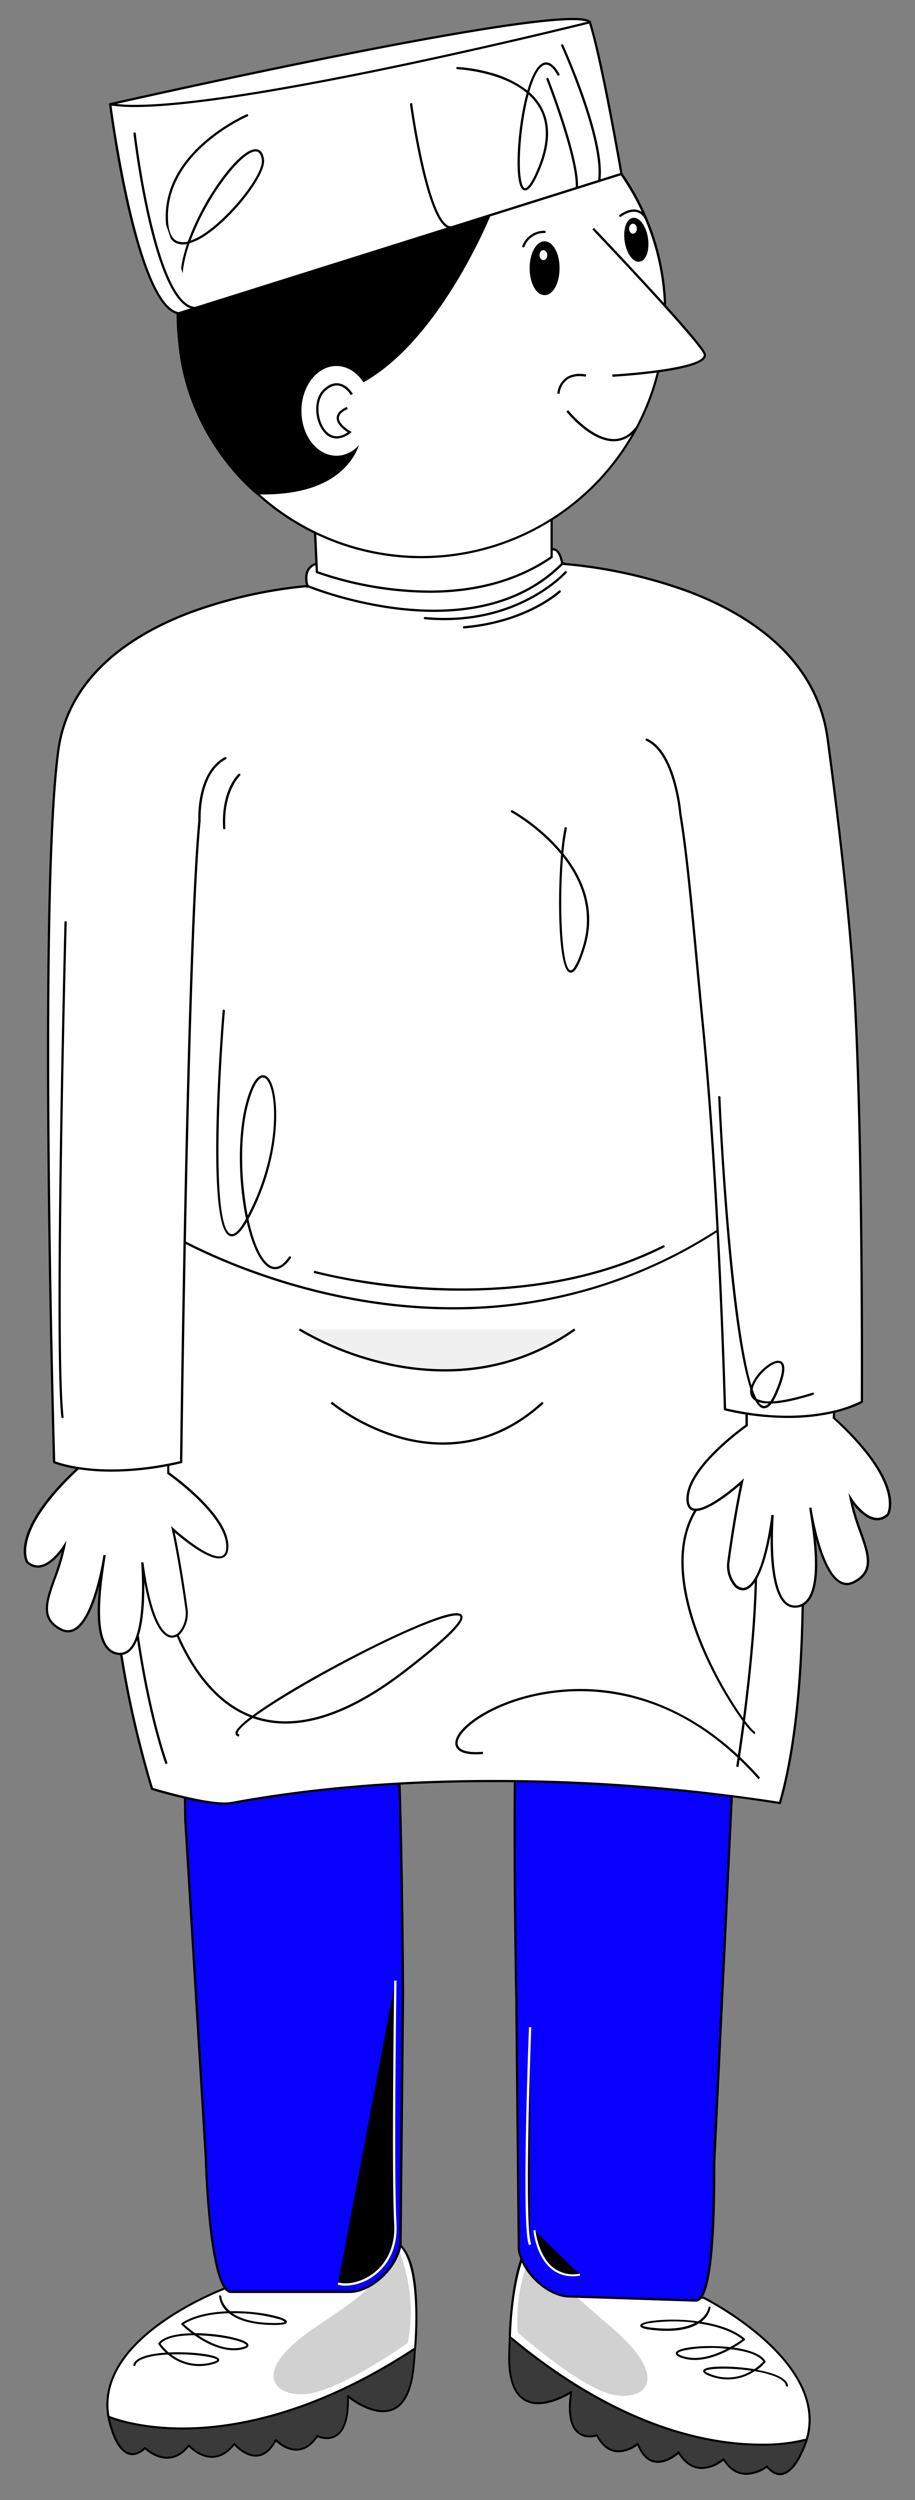 <svg id="Vrstva_1" data-name="Vrstva 1" xmlns="http://www.w3.org/2000/svg" viewBox="0 0 362 989"><rect x="0" y="0" width="362" height="989" fill="#808080" stroke="none"/><defs><style>.cls-1{fill:#3a3a3a;}.cls-2{fill:#fff;}.cls-3{fill:#d1d1d1;}.cls-4{fill:#0800ff;}.cls-5{fill:#f0f0f0;}.cls-6{fill:#e6e6e6;opacity:0.4;}.cls-7{fill:none;}</style></defs><title>2_6</title><path class="cls-1" d="M265.9,909.31s7.36-1.76,10.76,1.23,56.77,26.48,40.51,59.57c0,0-6.08,14.91-13.75,5.61,0,0-10.29,8.18-17.14-2.9,0,0-10.44,9.42-17.79-2.65,0,0-10.85,10.3-16.15-3.41,0,0-10,8.53-16.15-3.4,0,0-13.44,4.78-10.22-17.08,0,0-25.31,16.76-24.5-15s5.16-47.33,15.6-48.57C217.07,882.74,258.31,893.78,265.9,909.31Z"/><path d="M308.56,979.18c-1.78,0-3.53-1-5.2-2.91a14.74,14.74,0,0,1-8,2.76h0c-3.66,0-6.74-1.88-9.17-5.6a14.46,14.46,0,0,1-8.47,3.29c-3.66,0-6.79-2-9.31-5.93-1.1.93-4.44,3.5-8.1,3.5h0c-3.51,0-6.25-2.31-8.14-6.88a13.24,13.24,0,0,1-7.4,2.71h0c-3.6,0-6.55-2.11-8.77-6.28a10.18,10.18,0,0,1-2.69.37,7.22,7.22,0,0,1-5.65-2.45c-2.38-2.76-3.12-7.69-2.2-14.68-1.94,1.15-7.29,4-12.55,4a10.07,10.07,0,0,1-7.51-3c-3.07-3.15-4.53-8.83-4.32-16.85.85-33.09,5.62-47.74,16-49a.26.26,0,0,1,.15,0,194.67,194.67,0,0,1,21.63,7.47c14.81,6.19,24,12.59,27.32,19a23.47,23.47,0,0,1,4.44-.45c2.83,0,5,.62,6.37,1.84a37.28,37.28,0,0,0,3.81,2.29c12.62,7.14,51,28.85,36.79,57.77C317.39,970.63,313.85,979.18,308.56,979.18Zm-5.14-3.87a.39.39,0,0,1,.31.15c1.6,1.93,3.22,2.9,4.83,2.9,4.75,0,8.2-8.32,8.23-8.4,13.88-28.26-24-49.69-36.45-56.73a35.43,35.43,0,0,1-3.95-2.39c-1.24-1.09-3.2-1.64-5.83-1.64a22.71,22.71,0,0,0-4.57.5.4.4,0,0,1-.46-.21C258.27,894.61,219,883.7,217,883.15c-9.79,1.24-14.32,15.66-15.16,48.17-.2,7.8,1.18,13.27,4.1,16.27a9.29,9.29,0,0,0,6.92,2.7c6.19,0,12.78-4.31,12.85-4.35a.41.41,0,0,1,.44,0,.39.39,0,0,1,.18.4c-1.06,7.21-.42,12.22,1.9,14.9a6.35,6.35,0,0,0,5,2.16,8.92,8.92,0,0,0,2.75-.42.42.42,0,0,1,.5.2c2.09,4.07,4.85,6.14,8.21,6.14h0c3.91,0,7.28-2.83,7.31-2.86a.41.41,0,0,1,.37-.08.4.4,0,0,1,.28.24c1.76,4.56,4.31,6.86,7.58,6.86h0c4.06,0,7.87-3.56,7.91-3.6a.44.44,0,0,1,.33-.11.42.42,0,0,1,.29.19c2.41,4,5.4,6,8.88,6,4.48,0,8.26-3.36,8.3-3.39a.4.4,0,0,1,.61.09c2.31,3.72,5.24,5.61,8.73,5.61a14.32,14.32,0,0,0,7.82-2.82A.38.38,0,0,1,303.42,975.31Z"/><path class="cls-2" d="M278.32,909s50.15,24.81,40.84,56.07c0,0-50.05,15.78-117.44-40.57,0,0,.87-51.87,20.61-39.67C222.33,884.82,258.05,908.41,278.32,909Z"/><path d="M301.32,967.5c-22.26,0-57.66-7.41-99.86-42.7a.39.39,0,0,1-.15-.32c0-1.71.87-41.93,15.39-41.93a11.28,11.28,0,0,1,5.84,1.92c.37.24,35.87,23.55,55.79,24.12a.33.33,0,0,1,.17,0c.51.25,50.35,25.32,41.05,56.55a.41.41,0,0,1-.27.27C319.22,965.47,312.64,967.5,301.32,967.5Zm-99.19-43.2c42,35,77.09,42.39,99.19,42.39a67.38,67.38,0,0,0,17.51-2c8.65-29.91-38.38-54.2-40.61-55.33-10.54-.34-25.22-6.9-35.68-12.35-11.36-5.91-20.35-11.83-20.44-11.89a10.43,10.43,0,0,0-5.4-1.79C203.46,883.37,202.21,921.24,202.13,924.3Z"/><path class="cls-2" d="M280.69,912.79s-1.43,10.43-21.52,8.55,20.44-8.43,35.17,4c0,0-13.76,10.81-24.65,6.89s27.56-7,32.76,1.91c0,0-8.21,10.25-21.33,5.43s29.06-4.15,30.19,4.07"/><path d="M311.31,944.06a.4.4,0,0,1-.4-.35c-.33-2.37-5-4.47-12.34-5.69A19.07,19.07,0,0,1,281,940c-2.07-.76-2.93-1.43-2.78-2.17.3-1.62,6.18-1.71,9.64-1.62a82.83,82.83,0,0,1,10.55,1,19.52,19.52,0,0,0,3.56-3c-1.82-2.69-7.08-4.19-12.93-4.86-.85.46-1.77.94-2.75,1.38-6.38,2.94-12.16,3.63-16.72,2-1.54-.55-2.24-1.13-2.21-1.82s1-1.34,3-1.83c4-1,11.6-1.35,18.5-.57a47.59,47.59,0,0,0,4.84-3.07c-4.3-3.43-10.74-5.36-17.23-6.29-3.16,2-8.46,3.52-17.32,2.69-4.9-.46-5.69-1.11-5.83-1.69-.05-.24,0-.61.55-.95,2.14-1.3,12.17-2.28,22.3-.9,3.65-2.4,4.13-5.42,4.14-5.47a.42.42,0,0,1,.45-.35.41.41,0,0,1,.35.46,9.16,9.16,0,0,1-3.69,5.55c6.52,1,13,3.05,17.21,6.65a.43.43,0,0,1,.14.32.38.38,0,0,1-.16.31,42.91,42.91,0,0,1-4.39,2.91c5.82.8,10.91,2.47,12.6,5.36a.39.39,0,0,1,0,.46,18.32,18.32,0,0,1-3.26,3c6.3,1.14,11.78,3.15,12.2,6.23a.4.4,0,0,1-.34.46ZM279,938s.08.45,2.27,1.25a18.2,18.2,0,0,0,16.09-1.38c-1.37-.2-2.83-.38-4.36-.52-8-.73-13.75-.09-14,.65Zm2.14-9.14a49.6,49.6,0,0,0-10.6,1c-2.32.56-2.37,1.08-2.37,1.09s0,.4,1.66,1c5.93,2.13,12.81-.25,17.72-2.76C285.41,928.91,283.22,928.82,281.13,928.82Zm-27-8.91c.19.16,1.09.66,5.07,1,7.79.73,12.72-.42,15.83-2.07a66,66,0,0,0-18.23.18A6.13,6.13,0,0,0,254.14,919.91Z"/><path class="cls-3" d="M211.49,888.58a65.41,65.41,0,0,0-6.64,34.14s20.67,18.44,34.27,23.59,28.95-3.19,2.91-25.5-21.57-19.4-14-27.26S214.35,878.47,211.49,888.58Z"/><path class="cls-1" d="M102.17,906.65s-7.11-2.58-10.83,0-59.41,19.87-47,54.59c0,0,4.34,15.5,13,7.13,0,0,9.3,9.3,17.36-.93,0,0,9.3,10.54,18-.62,0,0,9.61,11.47,16.43-1.55,0,0,9,9.61,16.43-1.55,0,0,12.81,6.28,12.09-15.81,0,0,23.25,19.53,26-12.09s.25-47.61-10-50C153.7,885.8,111.47,892.08,102.17,906.65Z"/><path d="M66.14,972.65c-4.31,0-7.78-2.82-8.78-3.72a7.57,7.57,0,0,1-5,2.33c-5.63,0-8.35-9.51-8.47-9.91C33.12,931,73.72,913.82,87.06,908.16a36,36,0,0,0,4-1.85,8.19,8.19,0,0,1,4.69-1.21,21.41,21.41,0,0,1,6.2,1.06c4-6,13.89-11.33,29.31-15.79a195.38,195.38,0,0,1,22.33-5h.15c10.13,2.39,13.21,17.48,10.3,50.46-1.08,12.22-5.29,18.42-12.52,18.42-5.73,0-11.53-4-13.5-5.51.12,6.76-1.07,11.48-3.54,14a6.94,6.94,0,0,1-5.18,2.15,10.25,10.25,0,0,1-3.65-.72c-2.42,3.51-5.27,5.29-8.45,5.29-3.82,0-7-2.57-8-3.58-2.19,3.95-4.88,5.95-8,5.95-4,0-7.44-3.31-8.5-4.44-2.65,3.25-5.62,4.9-8.84,4.9-4.5,0-8.06-3.21-9.13-4.29C72.22,971.1,69.32,972.65,66.14,972.65ZM57.35,968a.4.4,0,0,1,.29.12s3.82,3.75,8.5,3.75c3,0,5.83-1.56,8.26-4.64a.39.39,0,0,1,.3-.16.43.43,0,0,1,.32.14s3.92,4.37,8.85,4.37c3.08,0,5.94-1.67,8.5-5a.43.43,0,0,1,.32-.16.41.41,0,0,1,.32.15s3.84,4.52,8.2,4.52c2.93,0,5.47-2,7.55-6a.45.45,0,0,1,.31-.21.41.41,0,0,1,.35.12s3.54,3.72,7.83,3.72c3,0,5.66-1.75,8-5.22a.4.4,0,0,1,.51-.14,9.14,9.14,0,0,0,3.62.79,6.15,6.15,0,0,0,4.59-1.9c2.42-2.5,3.53-7.31,3.3-14.32a.39.39,0,0,1,.23-.38.42.42,0,0,1,.44.06c.07.06,7.07,5.87,13.66,5.87s10.67-6,11.71-17.69c2.86-32.39,0-47.23-9.6-49.57-2,.32-42.26,6.7-51.17,20.66a.4.4,0,0,1-.48.16,21.19,21.19,0,0,0-6.23-1.12A7.38,7.38,0,0,0,91.57,907a33.53,33.53,0,0,1-4.19,1.93c-13.17,5.58-53.24,22.57-42.66,52.19,0,.12,2.68,9.34,7.69,9.34,1.46,0,3-.79,4.66-2.36A.39.39,0,0,1,57.35,968Z"/><path class="cls-2" d="M89.86,904.93s-52.63,19-46.93,51.07c0,0,47.93,21.36,121.29-27,0,0,5-51.64-16-41.76C148.24,887.26,110.07,906.65,89.86,904.93Z"/><path d="M72.26,961.11c-18.65,0-29.39-4.69-29.5-4.74a.41.41,0,0,1-.23-.3c-5.7-32.09,46.67-51.33,47.2-51.52a.47.47,0,0,1,.17,0c.83.07,1.72.11,2.63.11,20.38,0,55.18-17.55,55.53-17.73,4.52-2.13,8.25-1.62,11,1.44,8.48,9.34,5.66,39.44,5.54,40.72a.42.42,0,0,1-.18.3C124.62,955.6,92.33,961.11,72.26,961.11Zm-29-5.4c1.53.62,11.88,4.58,29,4.58,19.93,0,52-5.47,91.57-31.5.23-2.64,2.55-31.2-5.35-39.9-2.54-2.8-5.91-3.21-10.07-1.26-.33.17-35.31,17.81-55.88,17.81-.9,0-1.78,0-2.61-.1C87.58,906.21,38.09,925,43.29,955.71Z"/><path class="cls-2" d="M87.08,908.44s.24,10.52,20.41,10.93-19.35-10.7-35.4,0c0,0,12.44,12.3,23.72,9.65S69.21,919,63,927.19c0,0,7,11.12,20.58,7.82s-28.4-7.42-30.46.61"/><path d="M53.15,936h-.1a.41.41,0,0,1-.29-.5c.77-3,6.44-4.39,12.83-4.81a18.16,18.16,0,0,1-2.9-3.3.41.41,0,0,1,0-.46c2-2.69,7.26-3.77,13.12-3.9a45.91,45.91,0,0,1-4-3.39.41.41,0,0,1,.06-.63c4.64-3.09,11.26-4.38,17.85-4.66a9.1,9.1,0,0,1-3-5.93.4.4,0,0,1,.39-.41.44.44,0,0,1,.42.39c0,.06.15,3.11,3.51,5.91,10.22-.24,20,1.89,22,3.43.51.4.52.77.43,1-.19.55-1.06,1.1-6,1-8.89-.18-14-2.29-16.9-4.64-6.55.19-13.17,1.37-17.84,4.29a46.17,46.17,0,0,0,4.47,3.6c6.94,0,14.44,1.25,18.31,2.67,1.94.71,2.82,1.4,2.77,2.16s-.8,1.18-2.39,1.56c-4.72,1.1-10.38-.24-16.39-3.88-.92-.56-1.78-1.14-2.58-1.69-5.89,0-11.28.9-13.39,3.36a19.4,19.4,0,0,0,3.2,3.44,81.33,81.33,0,0,1,10.58.22c3.46.31,9.28,1.06,9.4,2.7.06.75-.87,1.32-3,1.84a19.07,19.07,0,0,1-17.26-3.94c-7.42.38-12.31,1.94-12.9,4.25A.41.41,0,0,1,53.15,936Zm14.54-4.61a18.24,18.24,0,0,0,15.83,3.2c2.27-.55,2.39-1,2.39-1-.16-.76-5.76-2-13.82-2.22C70.55,931.37,69.08,931.37,67.69,931.42Zm10.73-7.56c4.6,3.06,11.16,6.21,17.29,4.76,1.73-.4,1.77-.8,1.77-.81s0-.52-2.24-1.35C91.74,925.18,84.92,924,78.42,923.86ZM92,915.11c2.9,2,7.66,3.7,15.46,3.85,4,.1,5-.31,5.16-.44a6.17,6.17,0,0,0-2.57-1.16A64.47,64.47,0,0,0,92,915.11Z"/><path class="cls-3" d="M158.59,892.23a65.54,65.54,0,0,1,2.72,34.68s-22.64,16-36.73,19.54-28.4-6.46,0-25.66,23.64-16.83,17-25.5S156.89,881.86,158.59,892.23Z"/><path class="cls-4" d="M204.65,674.67l6.67-166.53c0-7.24,6.21-13.12,13.87-13.12h36.27c7.66,0,13.87,5.88,13.87,13.12l14.4,197.92L282.5,855.45c0,7.25.45,54.64-7.2,54.64l-50.11-1.65c-7.66,0-18.18-8.56-19.95-18.63l-1-99.77C202.53,692.83,204.65,674.67,204.65,674.67Z"/><path d="M275.3,910.54h0l-50.1-1.65c-7.71,0-18.54-8.48-20.38-19l-1-99.85c-1.67-96.12.41-115.24.43-115.42l6.67-166.49c0-7.47,6.43-13.56,14.32-13.56h36.27c7.9,0,14.32,6.09,14.32,13.57L290.18,706,283,855.48v1.14c.06,31.29-1.88,49.14-5.78,53A2.67,2.67,0,0,1,275.3,910.54ZM225.19,495.48c-7.4,0-13.42,5.68-13.42,12.66L205.1,674.69c0,.21-2.1,19.34-.43,115.34l1,99.77C207.13,898,216.41,908,225.19,908l50.11,1.66a1.81,1.81,0,0,0,1.24-.61c2.56-2.57,5.6-13.74,5.51-52.41v-1.17L289.28,706l-14.4-197.85c0-7-6-12.7-13.42-12.7Z"/><path class="cls-4" d="M156.45,672.93l-4.14-166.57c0-7.25-6.21-13.12-13.87-13.12H102.17c-7.66,0-32.09,4.5-32.09,11.75l3.24,214.78,8.15,134c0,7.25,2.21,52.86,9.87,52.86h47.1c7.66,0,18.18-8.56,19.95-18.63l1-99.77C158.74,692.83,156.45,672.93,156.45,672.93Z"/><path d="M138.44,907.1H91.34C82.43,907.1,81,854.32,81,853.79l-8.14-134L69.63,505c0-7.74,24.7-12.2,32.54-12.2h36.27c7.9,0,14.32,6.08,14.32,13.57l4.14,166.56c0,.16,2.3,21,3,115.33l-1,99.78C157,898.62,146.17,907.1,138.44,907.1ZM102.17,493.69c-7.88,0-31.63,4.56-31.63,11.3l3.23,214.77,8.15,134c0,12.24,2.93,52.44,9.42,52.44h47.1c8.78,0,18.07-10,19.51-18.26l1-99.69C158.3,694,156,673.18,156,673l-4.14-166.61c0-7-6-12.68-13.42-12.68Z"/><path class="cls-2" d="M91.52,713.28c106.2-19.58,217,0,217,0,23.46-81.6-5.48-264.21-5.48-264.21-59.87,49.74-220.79,7-220.79,7s-69.87,92-22.14,251.57C60.14,707.64,83.43,714.77,91.52,713.28Z"/><path d="M88.85,713.94h0c-9.57,0-28.06-5.62-28.84-5.86a.47.47,0,0,1-.3-.31C35,625.24,42.37,561.13,52.87,521.89c11.4-42.54,28.87-65.87,29.05-66.1a.47.47,0,0,1,.47-.16c.65.17,65,17.07,126.64,17.07,43.06,0,74.61-8.07,93.76-24a.45.45,0,0,1,.73.28c.29,1.83,28.68,183.64,5.46,264.41a.46.46,0,0,1-.51.32c-.49-.09-50-8.7-113.48-8.7-37.31,0-72.1,2.93-103.39,8.7A15.62,15.62,0,0,1,88.85,713.94Zm-28.34-6.66c2.2.66,19.47,5.76,28.34,5.76h0a14.74,14.74,0,0,0,2.59-.2c31.34-5.78,66.18-8.71,103.55-8.71a737.07,737.07,0,0,1,113.23,8.64c22.2-78-3.46-249.74-5.47-262.85C283.38,465.64,251.86,473.6,209,473.6c-59.63,0-121.73-15.76-126.57-17-1.87,2.58-18,25.52-28.73,65.6C43.28,561.26,36,625.08,60.51,707.28Z"/><path class="cls-5" d="M118.46,525.91s57,36.53,108.93,0"/><path d="M175.9,542.56a105.31,105.31,0,0,1-22.54-2.51,119.83,119.83,0,0,1-35.14-13.76l.48-.76a119.29,119.29,0,0,0,34.88,13.65c18.83,4.13,46.87,5.13,73.55-13.64l.52.74A88.42,88.42,0,0,1,175.9,542.56Z"/><path class="cls-2" d="M131.08,554.86s43.8,36.53,83.69,0"/><path d="M175.22,571.51A63.56,63.56,0,0,1,157.84,569a82.29,82.29,0,0,1-27.05-13.79l.58-.69a81.46,81.46,0,0,0,26.75,13.62c14.42,4.12,35.9,5.11,56.34-13.61l.61.67C201.47,567.65,187.41,571.51,175.22,571.51Z"/><path d="M65.78,697.83a.46.46,0,0,1-.43-.29c-.19-.51-19-51.66-15.6-138.84a.48.48,0,0,1,.47-.43.46.46,0,0,1,.44.47c-3.38,87,15.35,138,15.54,138.48a.45.45,0,0,1-.26.58Z"/><path class="cls-2" d="M63.1,624.38s17,98.28,97,36.72S79.5,683.34,94.61,686.58"/><path d="M94.52,687c-1.19-.26-1.37-1-1.37-1.36,0-1.3,2.18-3.55,5.88-6.38l-.14,0c-28.36-11.06-36.16-54.33-36.23-54.77l.89-.15c.07.43,7.78,43.21,35.68,54.08l.65.25c17.4-13,63.5-36.88,77.75-40.1,3.05-.69,4.71-.51,5.21.56.75,1.59-.77,5.64-22.49,22.36-23.37,18-43.68,24.1-60.38,18.17-3.72,2.76-5.92,4.9-5.92,6,0,.09,0,.34.66.48Zm6.33-8c16.29,5.48,36.11-.65,59-18.24,21.35-16.43,22.65-20.34,22.22-21.26-.1-.21-.7-.85-4.19-.06C162.74,642.83,118,666.55,100.85,679Z"/><path d="M209.69,802s-3.07,80.32,0,86"/><path class="cls-2" d="M209.29,888.19c-3.09-5.74-.18-83,0-86.26l.9,0c-1.06,27.74-2.44,81.37,0,85.8Z"/><path d="M211.44,882.27s1.76,20.2,18,17.56"/><path class="cls-2" d="M226.62,900.48a12.94,12.94,0,0,1-8.18-2.72c-6.42-5-7.36-15-7.4-15.45l.81-.07c0,.1,1,10.1,7.09,14.88a12.92,12.92,0,0,0,10.43,2.31l.14.8A18.31,18.31,0,0,1,226.62,900.48Z"/><path d="M156.4,783.51s-1.13,76.27,0,96.13c1.1,19.34-15.62,25.9-22.65,23.7"/><path class="cls-2" d="M136.73,904.2a10.64,10.64,0,0,1-3.11-.42l.27-.87c3.27,1,9.15.05,14.07-3.79,5.62-4.38,8.45-11.29,8-19.45-1.12-19.65,0-95.4,0-96.16h.9c0,.76-1.12,76.48,0,96.1.48,8.46-2.48,15.64-8.33,20.21A19.73,19.73,0,0,1,136.73,904.2Z"/><path d="M292.16,699l-.89-.15c0-.27,1.18-7.42,2.55-18a152.14,152.14,0,0,1-18-33.34c-6.89-18.08-11.56-42.79,5.34-57.85,4.3-3.85,7.95-5,10.83-3.42,7,3.85,9.18,24,6.4,60-1,12.52-2.4,24.87-3.65,34.47,2,2.67,3.47,4.24,4,4.38l0,.9c-.63,0-2.14-1.49-4.13-4.07C293.27,692,292.18,698.82,292.16,699Zm-2.85-112.54c-2.13,0-4.65,1.3-7.53,3.87-10.81,9.64-13.9,24.42-9.16,43.93,4.52,18.65,15.05,36.64,21.36,45.36,3.87-30.25,9.31-86.17-2.41-92.59A4.63,4.63,0,0,0,289.31,586.42Z"/><path d="M300.05,703.84c-17.68-20-38.13-31.54-60.78-34.23-16.37-2-33.87,1.21-46.82,8.45-7.57,4.23-12.21,9.29-11.29,12.31.66,2.16,4.17,3.09,9.87,2.62l.07.9c-7.91.66-10.24-1.41-10.81-3.25-1.08-3.54,3.52-8.79,11.72-13.37,13.11-7.33,30.81-10.52,47.37-8.56,22.55,2.68,43.76,14.62,61.34,34.54Z"/><path class="cls-2" d="M295.39,544.39v19.48S272,580.13,272,592.91s21.53-6.74,21.53-6.74-2.58,11.11-5.4,31.91c-1.27,9.3,11.56,25.13,17.53-18.8,0,0-3.31,39.8,10.59,36,11-3,5-33.08,4.34-38.88,0,0,5.16,35.44,17.11,29.52s1.87-17.44-1.12-33c0,0,7.82,12.54,14.65,6.23,0,0,7.58-11.89-21.35-38.26l1-19.65Z"/><path d="M314.45,636a5.9,5.9,0,0,1-4.45-2.07c-4.61-5-5.24-18.12-5.13-26.72-3.5,18.88-8.28,21.94-11,21.94a4.76,4.76,0,0,1-3.55-1.86,12.64,12.64,0,0,1-2.63-9.23c2.24-16.52,4.35-27,5.11-30.59-3.11,2.68-12.35,10.27-17.51,10.27h0c-1.7,0-3.73-.83-3.73-4.79,0-5.42,4-12,11.82-19.64a108.66,108.66,0,0,1,11.55-9.64V544l36.42-3.23-1,20c28.68,26.22,21.58,38.19,21.26,38.69l-.07.09a6.5,6.5,0,0,1-4.48,1.9c-4,0-7.7-4-9.58-6.39a102.8,102.8,0,0,0,3.32,10.55c3.27,9.18,5.85,16.43-2.9,20.76a6.44,6.44,0,0,1-2.84.71c-6,0-10-9.88-12.34-18.41,1.19,11.07,1.32,25-6.35,27.09A7.38,7.38,0,0,1,314.45,636Zm-9.23-36.74.9.09c0,.27-2.13,26.71,4.54,34a5.07,5.07,0,0,0,5.48,1.53c9.43-2.6,5.78-26.6,4.41-35.64-.18-1.17-.32-2.11-.4-2.75l.89-.12c0,.3,4.46,29.8,14,29.8a5.52,5.52,0,0,0,2.44-.62c8-4,5.69-10.55,2.45-19.65A86.92,86.92,0,0,1,336.14,593l-.46-2.39,1.29,2.06c0,.08,4.93,7.79,10.1,7.79a5.61,5.61,0,0,0,3.82-1.61c.43-.8,6.05-12.7-21.3-37.64l-.16-.14,1-19.34-34.56,3.07v19.3l-.2.14c-.23.16-23.18,16.28-23.18,28.67,0,3.49,1.61,3.89,2.83,3.89h0c5.79,0,17.83-10.85,17.95-11l1.07-1-.33,1.41c0,.11-2.61,11.32-5.4,31.86a11.69,11.69,0,0,0,2.42,8.52,4,4,0,0,0,2.87,1.55C296.1,628.21,301.67,625.38,305.22,599.22Z"/><path class="cls-2" d="M145.06,238.7s-3,5.45-2.83,8.28"/><path d="M141.82,247c-.15-2.91,2.76-8.27,2.88-8.5l.72.39c0,.06-2.92,5.39-2.78,8.07Z"/><path class="cls-2" d="M66.57,563.23v19.46s23.36,16.26,23.36,29S68.41,605,68.41,605s2.58,11.1,5.4,31.89c1.27,9.29-11.55,25.11-17.52-18.79,0,0,3.31,39.77-10.58,35.94-11-3-5-33.06-4.33-38.86,0,0-5.16,35.41-17.1,29.5s-1.87-17.43,1.12-32.94c0,0-7.82,12.53-14.64,6.22,0,0-7.57-11.88,21.33-38.23l-1-19.63Z"/><path d="M47.52,654.73a7.5,7.5,0,0,1-1.93-.28c-7.66-2.11-7.53-16-6.34-27.07-2.34,8.53-6.33,18.4-12.33,18.4h0a6.44,6.44,0,0,1-2.84-.71c-8.74-4.33-6.16-11.57-2.9-20.74a100.44,100.44,0,0,0,3.31-10.55c-1.87,2.42-5.54,6.38-9.56,6.39a6.5,6.5,0,0,1-4.48-1.9l-.07-.09c-.32-.5-7.42-12.46,21.25-38.66l-1-19.94L67,562.82v19.64a107.56,107.56,0,0,1,11.54,9.63c7.85,7.6,11.82,14.2,11.82,19.63,0,3.95-2,4.78-3.73,4.78-5.15,0-14.39-7.58-17.5-10.27.76,3.56,2.87,14.07,5.11,30.58A12.63,12.63,0,0,1,71.63,646a4.79,4.79,0,0,1-3.54,1.86h0c-2.72,0-7.49-3.06-11-21.92.12,8.59-.52,21.69-5.12,26.69A5.9,5.9,0,0,1,47.52,654.73ZM40.93,615.1l.9.12c-.08.64-.22,1.58-.4,2.75-1.37,9-5,33,4.4,35.61a5.05,5.05,0,0,0,5.47-1.53c6.68-7.25,4.57-33.67,4.54-33.94l.9-.09c3.55,26.14,9.12,29,11.34,29h0A4,4,0,0,0,71,645.44a11.67,11.67,0,0,0,2.42-8.51C70.58,616.41,68,605.2,68,605.09l-.32-1.41,1.07,1c.12.11,12.15,11,17.93,11,1.21,0,2.83-.4,2.83-3.88,0-12.39-22.94-28.5-23.17-28.66l-.19-.13V563.64l-34.54-3.06,1,19.32-.16.14C5.08,605,10.68,616.83,11.11,617.65a5.61,5.61,0,0,0,3.82,1.61c5.17,0,10-7.71,10.09-7.78l1.29-2.06-.47,2.38A87,87,0,0,1,22,624.63c-3.24,9.09-5.58,15.66,2.44,19.63a5.5,5.5,0,0,0,2.44.61h0C36.48,644.87,40.89,615.4,40.93,615.1Z"/><path class="cls-6" d="M121,202.66s23.14,29.82,86.64,11.45v-21Z"/><path class="cls-2" d="M163.1,218.47s-89.17-3.29-103.63,145,7.68,124.72,7.68,124.72S178,555.51,284.8,486.22c0,0,25.91-223-41.1-253.16C243.7,233.06,216.51,211.3,163.1,218.47Z"/><path d="M179.1,518h0c-60.44,0-107.72-26.83-111.88-29.26A5,5,0,0,1,64.12,490a4.58,4.58,0,0,1-3.39-1.71C55,481.94,50.06,455.15,59,363.38c5.8-59.5,24.08-101.89,54.33-126C136.43,219,158.45,218,162.63,218h.49a158.35,158.35,0,0,1,21.07-1.45c20.46,0,35.61,4.38,44.72,8.05a66.86,66.86,0,0,1,15,8c15.38,6.94,27.12,24.61,34.89,52.53,6.2,22.28,9.9,51.12,11,85.72,1.88,58.88-4.51,114.79-4.58,115.35l0,.21-.18.12A191.61,191.61,0,0,1,179.1,518Zm-112-30.4.31.19c.48.29,49,29.31,111.71,29.31h0A190.78,190.78,0,0,0,284.38,486c.43-3.83,6.37-58,4.55-115-1.1-34.53-4.79-63.29-11-85.5-7.7-27.68-19.29-45.16-34.44-52l-.1-.06s-5.1-4-14.89-8c-9-3.63-24.05-8-44.34-8a158.67,158.67,0,0,0-21,1.45h-.53c-4.12,0-25.87.92-48.72,19.15-30,24-48.21,66.15-54,125.39-4,41.32-9.2,112.4,1.48,124.18a3.7,3.7,0,0,0,2.72,1.41,4.14,4.14,0,0,0,2.7-1.22Z"/><path class="cls-2" d="M125.35,223s-5.83.84-3.73,8.82c0,0,65.11,27.09,100.81-8.82,0,0-.92-7.14-4.65-5.46C217.78,217.54,187.79,248.62,125.35,223Z"/><path d="M171.71,242.07c-26.32,0-50-9.74-50.26-9.83l-.21-.09-.06-.22c-.78-3-.6-5.31.54-7a5.58,5.58,0,0,1,3.57-2.35l.12,0,.11.05c16.32,6.7,31.89,10.09,46.27,10.09,30.41,0,45.52-15.29,45.66-15.45l.14-.09a3.1,3.1,0,0,1,1.28-.3c3.18,0,4,5.86,4,6.11l0,.22-.15.16C210.38,235.76,193.21,242.07,171.71,242.07ZM122,231.48c2.39,1,24.88,9.69,49.71,9.69,21.16,0,38.06-6.17,50.24-18.33-.25-1.61-1.19-5.11-3.08-5.11a2.21,2.21,0,0,0-.83.19c-1.13,1.11-16.49,15.66-46.25,15.66-14.46,0-30.1-3.4-46.49-10.11a4.71,4.71,0,0,0-2.83,1.94C121.51,226.86,121.36,228.9,122,231.48Z"/><path class="cls-7" d="M43.18,459.61s0-98.13,22.6-138.55"/><path class="cls-2" d="M222.44,223s96.34,5.53,105,69.08c3.13,23.06,9,70,10.83,104.32,3.27,60.3,2.75,158.12,2.75,158.12s-19.18,11.18-54.18,3c0,0-2.2-85.88-8.75-152.16-3.13-31.63-5.58-63.5-8.89-83.27,0,0-1.93-24.27-13.31-29.43"/><path d="M311.55,560.94a108.9,108.9,0,0,1-24.84-3,.46.46,0,0,1-.35-.43c0-.86-2.28-86.62-8.75-152.13-.82-8.24-1.59-16.53-2.34-24.55-2.11-22.67-4.1-44.08-6.54-58.69,0-.28-2.05-24.1-13.05-29.09a.45.45,0,1,1,.37-.82c4.84,2.19,8.6,7.89,11.17,16.93a74,74,0,0,1,2.4,12.87c2.44,14.6,4.44,36,6.55,58.71.75,8,1.52,16.31,2.33,24.55,6.27,63.41,8.59,145.79,8.76,151.85,17.8,4.12,31.37,3.11,39.63,1.52a50.79,50.79,0,0,0,13.65-4.39c0-5.73.4-99.78-2.75-157.84-2-37.8-8.81-89.37-10.83-104.28-4.43-32.6-32.59-49.54-55.43-58a191.85,191.85,0,0,0-49.12-10.68A.44.44,0,0,1,222,223a.43.43,0,0,1,.47-.42,192.39,192.39,0,0,1,49.38,10.74c23.08,8.55,51.53,25.68,56,58.73,2,14.91,8.79,66.52,10.84,104.36,3.22,59.62,2.75,157.17,2.75,158.15a.46.46,0,0,1-.23.38c-.2.12-5,2.86-14.11,4.62A82.49,82.49,0,0,1,311.55,560.94Z"/><path class="cls-2" d="M121.62,231.82s-90.44,6.1-98.52,64.9-1.68,281.67-1.68,281.67,17.47,7.6,50.25,0c0,0,2.48-205.22,7.26-253.75,0,0-1-18.69,10.26-24.71"/><path d="M44.18,582.19c-14.89,0-22.83-3.33-22.94-3.38a.47.47,0,0,1-.28-.4c-.06-2.23-6.31-223.59,1.69-281.75,4.2-30.59,30.91-46.72,52.58-54.86a184.3,184.3,0,0,1,46.36-10.43.46.46,0,0,1,.48.42.45.45,0,0,1-.42.48,183.69,183.69,0,0,0-46.12,10.38c-21.43,8.06-47.84,24-52,54.13-7.85,57.11-1.94,272-1.68,281.3,2.3.88,19.49,6.8,49.36-.05.12-9.69,2.62-206.39,7.26-253.44h0a42.81,42.81,0,0,1,.9-10.14c1.53-7.24,4.85-12.39,9.59-14.92a.45.45,0,0,1,.43.8c-10.92,5.81-10,24.1-10,24.28-4.73,48-7.23,251.74-7.26,253.79a.44.44,0,0,1-.35.43A122.36,122.36,0,0,1,44.18,582.19Z"/><path d="M108.84,502.09a4.62,4.62,0,0,1-2-.47c-3.89-1.85-7.1-8.93-9.2-18.19-2.53,4.3-4.69,6.13-6.56,5.56-10.19-3-3.28-85.66-3-89.17a.44.44,0,0,1,.49-.41.45.45,0,0,1,.41.48c-2,23.75-5.54,85.89,2.33,88.24,1.06.32,3-.5,6-6-3.07-14.54-3.47-33.88.33-46.91,1.77-6.06,3.85-9.46,6-9.83.73-.13,1.8,0,2.85,1.5,4.19,5.82,5.15,30.51-8,55l-.19.36c2.14,10,5.39,16.9,8.91,18.58,2.3,1.09,4.69-.13,7.11-3.64a.45.45,0,0,1,.63-.11.46.46,0,0,1,.11.63C112.72,501.08,110.57,502.09,108.84,502.09Zm-4.78-75.84a1,1,0,0,0-.24,0c-.82.14-3,1.32-5.29,9.19-3,10.22-3.55,24.92-1.53,39.34.29,2.11.63,4.14,1,6.05,12.67-24,11.81-47.83,7.77-53.45A2.24,2.24,0,0,0,104.06,426.25Z"/><path d="M175.91,245.34c-2.52,0-5.12-.11-7.82-.37a.45.45,0,0,1-.41-.49.47.47,0,0,1,.5-.41c36.08,3.4,55.12-17.83,55.3-18a.46.46,0,0,1,.64-.05.45.45,0,0,1,0,.64C224,226.82,207.41,245.34,175.91,245.34Z"/><path d="M183.6,248.61a.45.45,0,0,1-.45-.41.46.46,0,0,1,.41-.49c24.86-2.14,37.46-14,37.59-14.07a.45.45,0,0,1,.62.65c-.13.12-13,12.15-38.13,14.32Z"/><path d="M88.71,328.05a.45.45,0,0,1-.45-.43c-.85-15,5.83-21.19,6.11-21.45a.45.45,0,1,1,.61.67c-.07.06-6.65,6.24-5.82,20.73a.45.45,0,0,1-.42.48Z"/><path d="M225.83,384.78a1.76,1.76,0,0,1-.4-.06c-4.5-1.18-5-29-3.45-46.76a75.28,75.28,0,0,0-19.66-16.61.45.45,0,0,1-.19-.61.47.47,0,0,1,.62-.19A76.87,76.87,0,0,1,222.1,336.7a83,83,0,0,1,1.28-9.2.46.46,0,0,1,.89.19,86,86,0,0,0-1.4,9.94c7.54,9.31,13.25,22.05,8.51,37.29C228.77,383.32,227,384.78,225.83,384.78Zm-3.08-45.86c-1.51,18.07-.62,44,2.91,44.93.44.11,2.07-.22,4.86-9.2C235,360.17,229.85,348,222.75,338.92Z"/><path d="M182.71,510.59a242.25,242.25,0,0,1-58.26-6.94.45.45,0,0,1-.31-.56.46.46,0,0,1,.56-.31c.75.21,76.2,20.8,137.59-10.11a.44.44,0,0,1,.61.2.45.45,0,0,1-.2.6C236.29,506.77,207.29,510.59,182.71,510.59Z"/><path d="M302.34,557.11a2.28,2.28,0,0,1-.45,0q-1.58-.3-3.06-3a4.16,4.16,0,0,1-1.54-1.52,4.64,4.64,0,0,1-.42-3.13c-3.19-9.53-6.07-27.9-8.59-54.94-2.8-30-4.14-60.18-4.15-60.48a.45.45,0,1,1,.9,0c1.2,27.46,5.41,91.24,12.25,114a18.29,18.29,0,0,1,4.9-6.77c2.29-2.05,5.35-3.79,7.07-2.55,1.89,1.37,1.25,5.69-1.91,12.84a23.61,23.61,0,0,1-1.43,2.78c3.48-.22,8.45-1.18,15.52-3.4a.44.44,0,0,1,.57.29.46.46,0,0,1-.29.57c-6.83,2.14-12.34,3.3-16.43,3.46C304.3,556.48,303.33,557.11,302.34,557.11Zm-2.2-2.44a3.3,3.3,0,0,0,1.92,1.51,2.29,2.29,0,0,0,2-1A13.06,13.06,0,0,1,300.14,554.67Zm-.81-1.33a10.59,10.59,0,0,0,5.46,1,18.79,18.79,0,0,0,1.72-3.2c4-9.11,2.88-11.25,2.2-11.74-1-.76-3.42.25-5.93,2.5s-4.55,5.15-5,7.63A28.42,28.42,0,0,0,299.33,553.34Z"/><path d="M24.72,561a.45.45,0,0,1-.45-.4c-3.11-28.41,1.19-194.11,1.23-195.78a.45.45,0,0,1,.45-.44h0a.46.46,0,0,1,.44.46c-.05,1.67-4.35,167.31-1.24,195.66a.45.45,0,0,1-.4.5Z"/><path class="cls-2" d="M124.39,205.38l1,20.94s54,20.88,92.85-5.95V191.49Z"/><path d="M169.81,234.51h0a138.54,138.54,0,0,1-44.59-7.77.44.44,0,0,1-.29-.4l-1-20.94a.46.46,0,0,1,.39-.47l93.84-13.88a.47.47,0,0,1,.36.1.46.46,0,0,1,.16.34v28.88a.46.46,0,0,1-.2.38C205.24,229.88,188.86,234.51,169.81,234.51Zm-44-8.51a138.05,138.05,0,0,0,44,7.61c18.77,0,34.91-4.53,48-13.47V192l-92.92,13.74Z"/><circle class="cls-2" cx="166.74" cy="123.94" r="96.44"/><path d="M166.74,220.83a96.89,96.89,0,1,1,96.89-96.89A97,97,0,0,1,166.74,220.83Zm0-192.88a96,96,0,1,0,96,96A96.1,96.1,0,0,0,166.74,28Z"/><path d="M194.05,84.12S173.42,136.35,141,152.21c0,0-18-15.14-18.75,9.37s17.2,21,20.92,6.87c0,0,.71,27.74-41.46,26.68,0,0-32.79-25.21-31-71.19Z"/><path d="M104,195.61l-2.33,0h-.15l-.12-.09c-.33-.25-32.95-25.88-31.17-71.57v-.32l.3-.09L194.82,83.4l-.35.89c-.21.52-21.06,52.57-53.29,68.33l-.27.12-.22-.18c-.05-.05-5.44-4.52-10.26-4.52s-7.48,4.56-7.74,13.56,2,13.28,3.94,15.28a6.92,6.92,0,0,0,5,2.22c4.76,0,9.4-4.53,11-10.76l.81-3.07.08,3.17A24.64,24.64,0,0,1,136.4,185C129.55,192.05,118.65,195.61,104,195.61Zm-2.16-.93,2.16,0c14.38,0,25-3.47,31.73-10.3a24.71,24.71,0,0,0,6.53-12.31c-2.32,4.73-6.41,7.9-10.6,7.9a7.81,7.81,0,0,1-5.69-2.49c-2.07-2.12-4.47-6.62-4.2-15.94.2-6.59,1.85-14.44,8.65-14.44,4.62,0,9.49,3.66,10.61,4.55,29.45-14.61,49.32-59.88,52.22-66.83L71.13,124.27C69.57,168,99.74,193,101.85,194.68Z"/><ellipse class="cls-2" cx="133.1" cy="162.54" rx="13.84" ry="17.75"/><path class="cls-2" d="M234.7,90.47s40.38,42.37,44,49.17-36.41,9-36.41,9"/><path d="M242.3,149.06l-.05-.91c9.2-.49,33.6-2.73,36-7.05a1.2,1.2,0,0,0,0-1.25c-3.53-6.66-43.5-48.65-43.9-49.07l.65-.63c1.65,1.74,40.46,42.5,44,49.28a2.09,2.09,0,0,1,0,2.12c-1.35,2.4-8,4.39-19.7,5.92C250.74,148.59,242.38,149.05,242.3,149.06Z"/><ellipse cx="215.46" cy="106.1" rx="5.47" ry="10.19"/><path d="M215.46,116.75c-3.32,0-5.92-4.68-5.92-10.65s2.6-10.64,5.92-10.64,5.92,4.67,5.92,10.64S218.78,116.75,215.46,116.75Zm0-20.39c-2.72,0-5,4.46-5,9.74s2.3,9.74,5,9.74,5-4.46,5-9.74S218.18,96.36,215.46,96.36Z"/><ellipse cx="251.75" cy="94.88" rx="4.2" ry="8.3" transform="translate(-11.56 39.66) rotate(-8.81)"/><path d="M252.68,103.55c-2.45,0-4.83-3.42-5.53-8-.75-4.85.68-9,3.26-9.36s5.19,3.14,5.93,7.93-.68,9-3.25,9.36A2.83,2.83,0,0,1,252.68,103.55ZM250.81,87.1l-.26,0c-2,.31-3.16,4.13-2.51,8.33s2.9,7.47,4.91,7.18,3.15-4.13,2.5-8.33C254.83,90.33,252.75,87.1,250.81,87.1Z"/><ellipse class="cls-2" cx="214.99" cy="100.94" rx="1.53" ry="1.98"/><path d="M207.07,97.87l-.16,0a.45.45,0,0,1-.26-.58,9.25,9.25,0,0,1,8.83-6,.45.45,0,0,1,.43.47.44.44,0,0,1-.47.43,8.23,8.23,0,0,0-7.94,5.41A.46.46,0,0,1,207.07,97.87Z"/><path d="M255.47,86.74a.46.46,0,0,1-.41-.26,5.1,5.1,0,0,0-3-2.54c-1.8-.5-3.95.1-6.4,1.77a.45.45,0,1,1-.51-.74c2.68-1.84,5.09-2.48,7.17-1.9a6,6,0,0,1,3.6,3,.45.45,0,0,1-.23.6A.41.41,0,0,1,255.47,86.74Z"/><path class="cls-2" d="M224.43,162.54s16.48,20.75,27.44,6.74"/><path d="M242.87,174.59c-9.34,0-18.41-11.29-18.79-11.77l.7-.56c.09.11,9.19,11.42,18.09,11.42h0c3.29,0,6.18-1.59,8.6-4.68l.71.56c-2.6,3.32-5.73,5-9.31,5Z"/><path class="cls-2" d="M139.15,156.06s-4.45-7.85-11-1.58-.35,24.68,10.14,16.47c0,0-9.93-5.55-1-9.55"/><path d="M133.19,173.48a6.58,6.58,0,0,1-5-2.51c-3.64-4.18-4.48-12.77-.28-16.82,2-2,4.08-2.79,6.11-2.49,3.43.49,5.47,4,5.56,4.18l-.79.45s-1.92-3.31-4.9-3.74c-1.74-.25-3.54.51-5.36,2.26-3.8,3.66-3,11.75.34,15.57,1.38,1.59,4.3,3.7,8.68.61-1.34-.86-4.47-3.16-4.35-5.76.08-1.66,1.43-3.09,4-4.24l.37.82c-2.26,1-3.43,2.17-3.49,3.46-.12,2.68,4.44,5.26,4.48,5.29l.59.33-.53.42A9,9,0,0,1,133.19,173.48Z"/><path class="cls-2" d="M231.83,148.61s-9.49-2.38-10.9,7.15"/><path d="M221.38,155.83l-.89-.14a8.77,8.77,0,0,1,3.59-6.36c3.37-2.25,7.68-1.21,7.86-1.16l-.22.87s-4.11-1-7.14,1A7.91,7.91,0,0,0,221.38,155.83Z"/><path class="cls-2" d="M43.6,41.22S225.67-.12,233.36,8.81C233.36,8.81,95.39,71.5,43.6,41.22Z"/><path d="M82,49.93c-16.16,0-29.14-2.8-38.59-8.32a.47.47,0,0,1-.22-.46.46.46,0,0,1,.35-.37c1.48-.34,148.73-33.69,183-33.69,4.1,0,6.4.45,7.24,1.42a.48.48,0,0,1,.1.4.47.47,0,0,1-.26.31c-.22.1-22.74,10.29-52.53,20.35C153.51,38.86,114,49.93,82,49.93ZM44.84,41.4C54.06,46.46,66.54,49,82,49c31.91,0,71.32-11,98.76-20.31,26.77-9,47.66-18.19,51.74-20-.79-.36-2.45-.72-6-.72C193.93,8,58.71,38.27,44.84,41.4Z"/><path class="cls-2" d="M43.6,41.22s10.29,80.07,27.09,82.72L245.86,68.8s-7.71-45.06-12.5-60C233.36,8.81,78.73,47.52,43.6,41.22Z"/><path d="M70.69,124.39h-.07c-16.94-2.66-27.05-79.82-27.47-83.1a.46.46,0,0,1,.53-.51,56.84,56.84,0,0,0,9.77.69c47.09,0,178.48-32.76,179.8-33.09a.44.44,0,0,1,.54.3c4.74,14.79,12.44,59.6,12.52,60.05a.47.47,0,0,1-.31.51L70.83,124.37ZM44.13,41.77c1,7.36,11.06,79,26.53,81.7l174.69-55c-.76-4.4-7.8-44.76-12.29-59.13-8.21,2-133.73,33-179.61,33A62.14,62.14,0,0,1,44.13,41.77Z"/><path class="cls-2" d="M97.77,45.63S65,59.51,66,87s39.19-14,38-23.71C101.71,44.37,62.59,101,73.81,118"/><path d="M73.81,118.45a.47.47,0,0,1-.38-.21c-3.17-4.79-2.43-12.89.56-21.73a6.89,6.89,0,0,1-4.41-.39c-2.47-1.21-3.81-4.28-4-9.12-1.07-27.47,31.68-41.64,32-41.78a.45.45,0,1,1,.35.83c-.32.14-32.51,14.07-31.46,40.92.17,4.48,1.35,7.28,3.49,8.34a6.34,6.34,0,0,0,4.36.21,100.38,100.38,0,0,1,12.46-23.6c6.27-8.83,11.9-13.61,15.09-12.82,1.43.37,2.31,1.75,2.6,4.13.69,5.67-11.3,21.48-22.12,29.18A25.43,25.43,0,0,1,75,96.25l-.24.7c-2.21,6.55-4.12,15.47-.6,20.8a.44.44,0,0,1-.13.62A.43.43,0,0,1,73.81,118.45Zm27.31-58.54c-2.87,0-8.09,4.79-13.59,12.53A100.9,100.9,0,0,0,75.4,95.2a26.65,26.65,0,0,0,6.44-3.53c10.4-7.4,22.39-23,21.74-28.33-.24-2-.89-3.1-1.92-3.36A2.35,2.35,0,0,0,101.12,59.91Z"/><path class="cls-2" d="M162.66,41.22s7,51.07,16.27,48.65"/><path d="M178.28,90.41a3.47,3.47,0,0,1-1.92-.64c-8.19-5.48-13.91-46.74-14.15-48.49a.45.45,0,0,1,.39-.51.46.46,0,0,1,.51.39c0,.42,5.9,42.6,13.75,47.86a2.35,2.35,0,0,0,1.95.42.45.45,0,0,1,.23.87A2.78,2.78,0,0,1,178.28,90.41Z"/><path class="cls-2" d="M216.58,31.3S229,63,228.17,74.36"/><path d="M228.17,74.82h0a.46.46,0,0,1-.42-.49c.76-11.15-11.43-42.55-11.56-42.87a.45.45,0,0,1,.26-.58.44.44,0,0,1,.58.25c.51,1.3,12.39,31.91,11.62,43.27A.45.45,0,0,1,228.17,74.82Z"/><path class="cls-2" d="M222.4,18S239.3,55.09,237,71.58"/><path d="M237,72H237a.46.46,0,0,1-.39-.51c2.24-16.17-14.42-53-14.59-53.36a.45.45,0,0,1,.23-.6.46.46,0,0,1,.6.23c0,.09,4.28,9.42,8.18,20.65,5.25,15.12,7.43,26.29,6.48,33.2A.46.46,0,0,1,237,72Z"/><path class="cls-2" d="M53.26,52.83s7.93,68,23.78,69"/><path d="M77,122.3h0C61,121.22,53.13,55.67,52.81,52.88a.46.46,0,0,1,.39-.5.46.46,0,0,1,.51.4c0,.17,2,17.16,5.93,34.06C64.78,109,70.81,121,77.07,121.4a.45.45,0,0,1,.42.48A.44.44,0,0,1,77,122.3Z"/><path class="cls-2" d="M181,26.92s47.65,2,32.4,39.45-7-62.92,7.56-36.88"/><path d="M207.79,75.31l-.26,0c-1.5-.25-2.37-2.69-2.67-7.48-.5-8,.83-21.35,3.51-31.07-10.2-8.54-27.22-9.36-27.42-9.37a.45.45,0,0,1-.43-.47.47.47,0,0,1,.47-.43,64.07,64.07,0,0,1,12.94,2.2,41.11,41.11,0,0,1,14.71,7.12c1.71-5.85,3.94-10.22,6.56-11,2.06-.61,4.12.89,6.13,4.47a.46.46,0,0,1-.18.62.45.45,0,0,1-.61-.18c-1.77-3.16-3.49-4.52-5.09-4.05-2.16.64-4.29,4.47-6.07,10.76a22.79,22.79,0,0,1,4.18,4.78c4.28,6.67,4.36,15.19.23,25.34C210.71,74.12,208.91,75.31,207.79,75.31Zm1.33-37.92q-.62,2.3-1.16,5c-1.73,8.51-2.61,18.71-2.2,25.38.3,4.72,1.18,6.53,1.91,6.65.43.06,2.07-.32,5.28-8.2,4-9.86,4-18.11-.15-24.51A21.63,21.63,0,0,0,209.12,37.39Z"/><ellipse class="cls-2" cx="250.43" cy="90.47" rx="1.53" ry="1.98"/></svg>